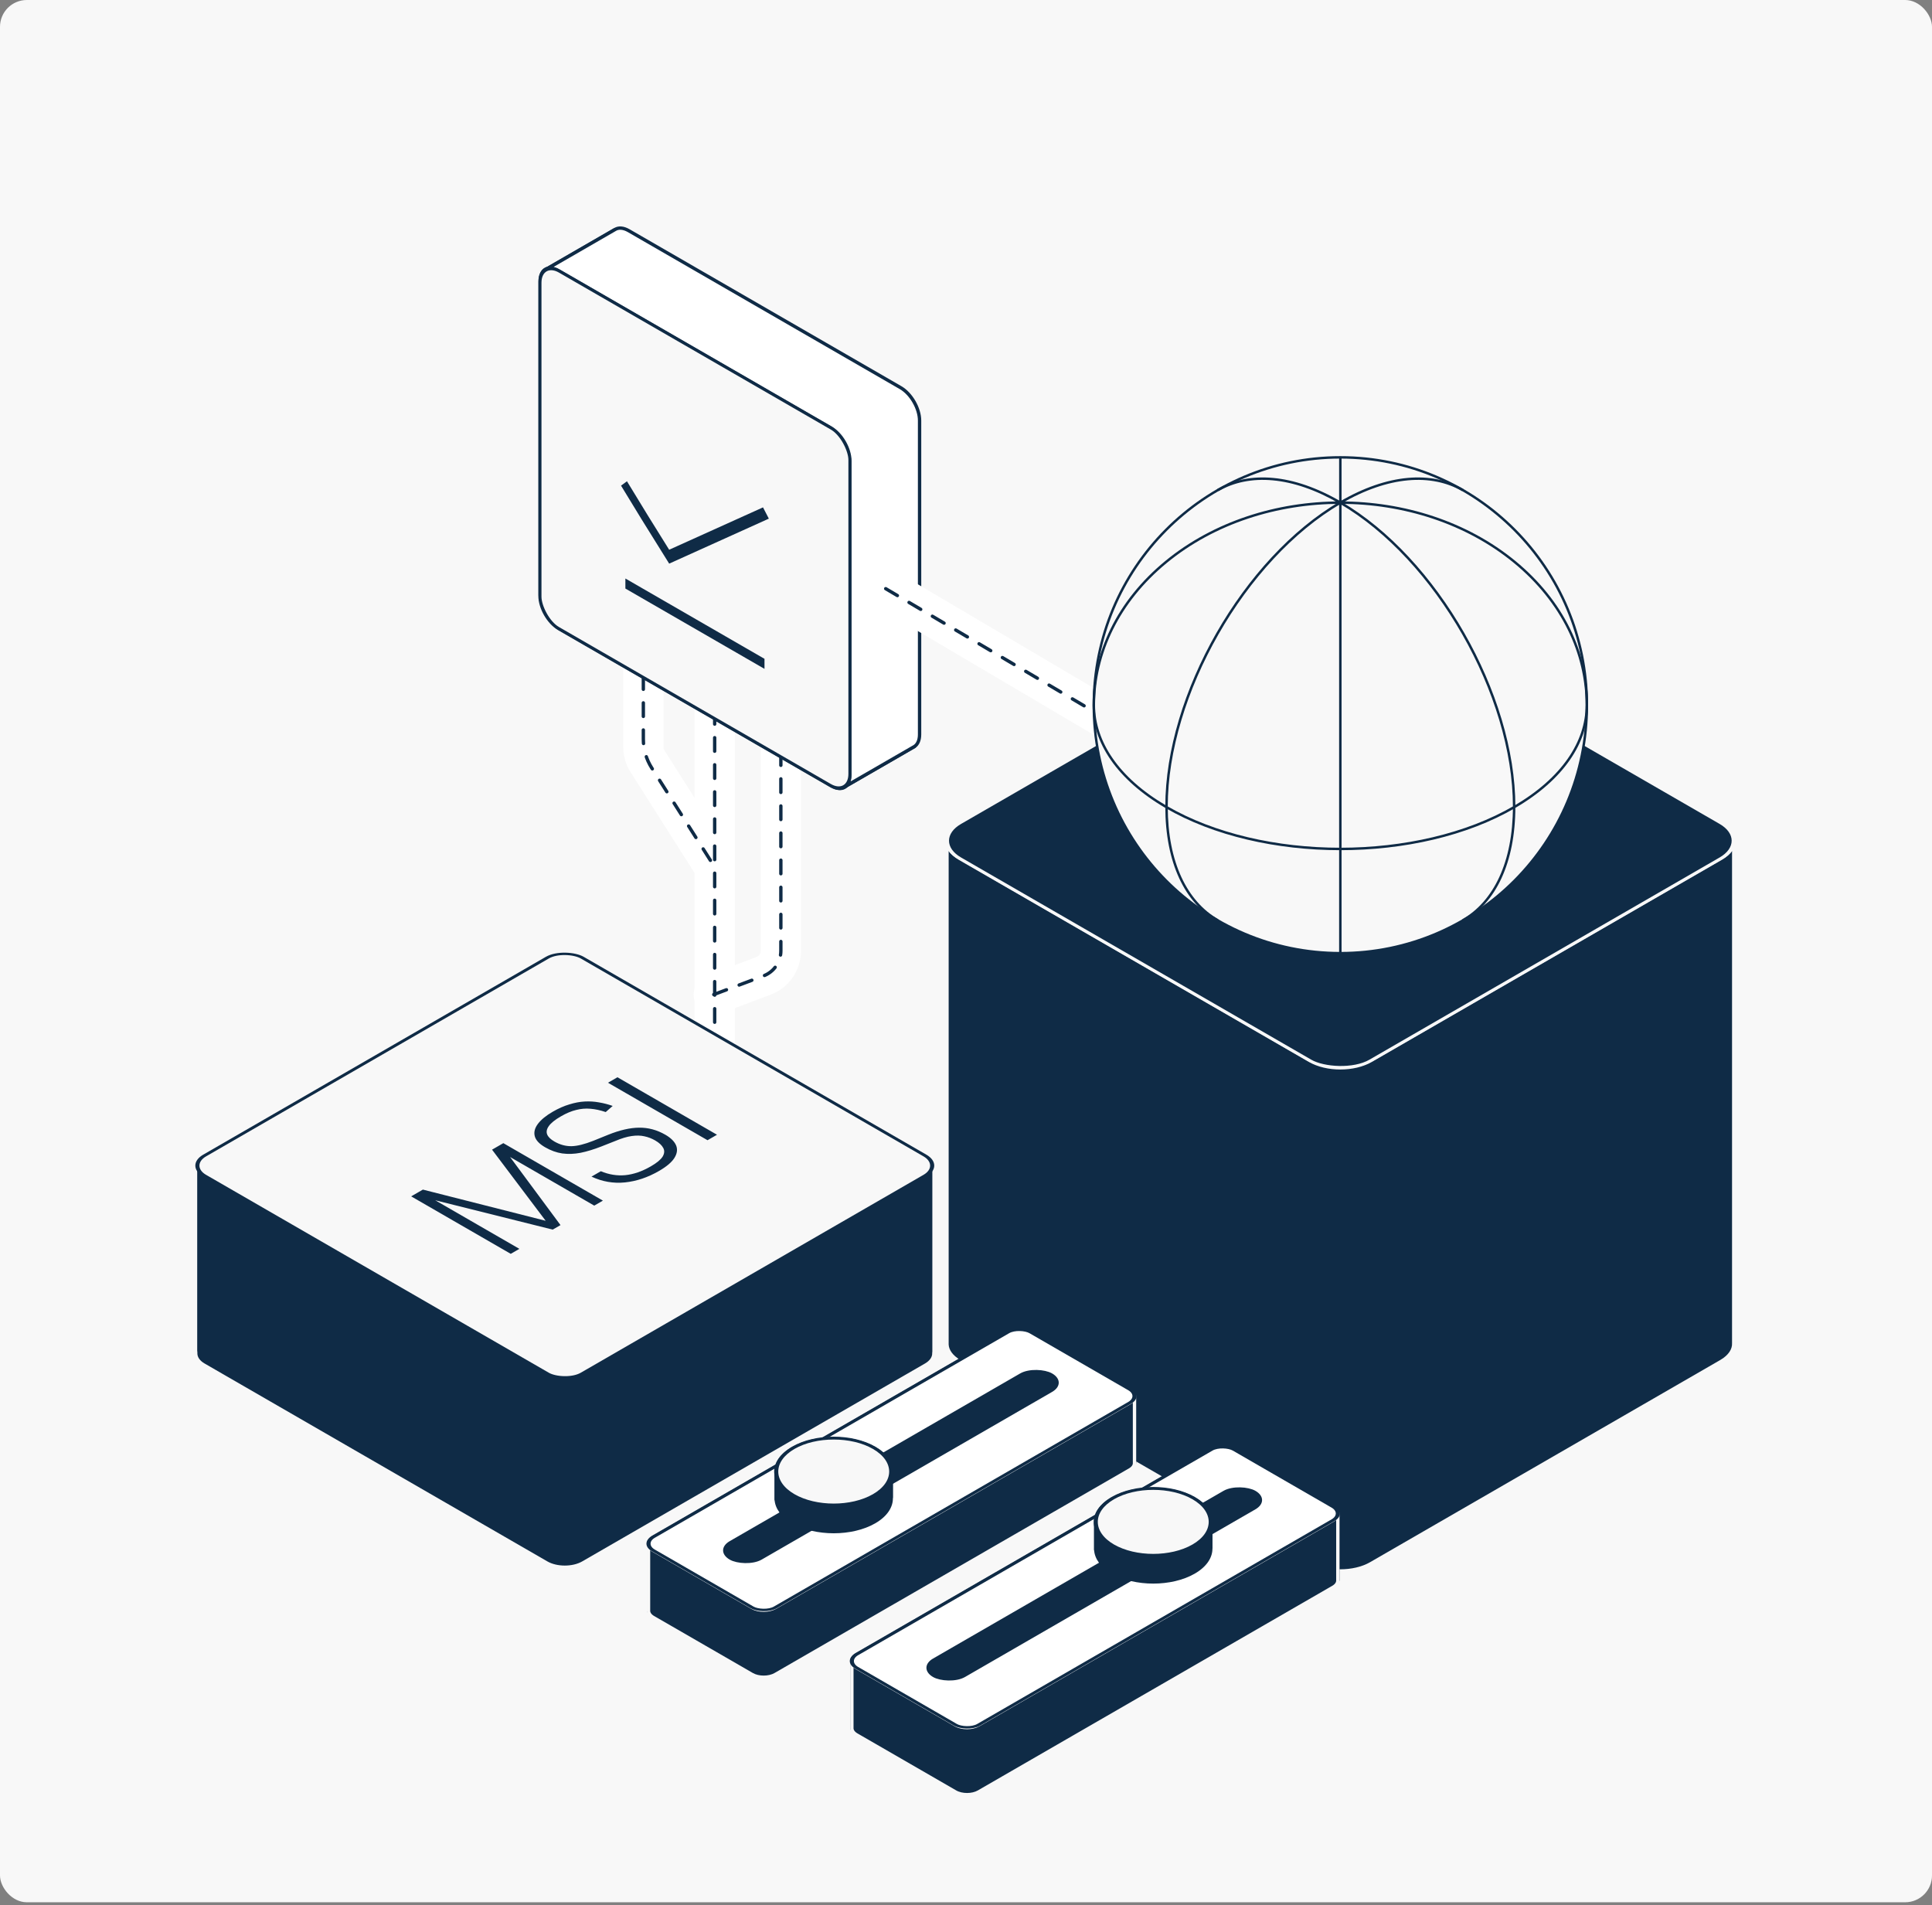 <svg width="576" height="568" viewBox="0 0 576 568" fill="none" xmlns="http://www.w3.org/2000/svg">
<rect x="0" y="0" width="576" height="568" fill="#808080" stroke="none"/>
<rect width="576" height="567.123" rx="8" fill="#F8F8F8"/>
<path d="M213.07 329V121" stroke="white" stroke-width="12" stroke-linecap="round" stroke-linejoin="round"/>
<path d="M211.803 256.5L193.049 226.963C192.235 225.681 191.803 224.194 191.803 222.675V144.5" stroke="white" stroke-width="12" stroke-linecap="round" stroke-linejoin="round"/>
<path d="M212.803 296.5L227.612 290.947C230.734 289.776 232.803 286.791 232.803 283.456V176.5" stroke="white" stroke-width="12" stroke-linecap="round" stroke-linejoin="round"/>
<path d="M211.803 256.5L194.295 228.926C192.667 226.362 191.803 223.387 191.803 220.35V144.5" stroke="#0F2B46" stroke-linecap="round" stroke-linejoin="round" stroke-dasharray="4.04 4.04"/>
<path d="M212.803 296.5L227.612 290.947C230.734 289.776 232.803 286.791 232.803 283.456V176.5" stroke="#0F2B46" stroke-linecap="round" stroke-linejoin="round" stroke-dasharray="4.04 4.04"/>
<path d="M213.07 329V121" stroke="#0F2B46" stroke-linecap="round" stroke-linejoin="round" stroke-dasharray="4.04 4.04"/>
<path fill-rule="evenodd" clip-rule="evenodd" d="M282.33 250.868C282.226 248.893 283.479 246.899 286.089 245.392L390.519 185.1C395.538 182.202 403.677 182.202 408.696 185.1L513.126 245.392C515.536 246.783 516.789 248.589 516.885 250.412V400.412C516.789 398.589 515.536 396.783 513.126 395.392L408.696 335.1C403.677 332.202 395.538 332.202 390.519 335.1L286.089 395.392C283.479 396.899 282.226 398.893 282.33 400.868V250.868Z" fill="#0F2B46" stroke="#F8F8F8"/>
<path fill-rule="evenodd" clip-rule="evenodd" d="M516.885 250.412C516.989 252.386 515.736 254.38 513.126 255.887L408.696 316.18C403.677 319.078 395.538 319.078 390.519 316.18L286.089 255.887C283.679 254.496 282.426 252.69 282.33 250.867V400.867C282.426 402.69 283.679 404.496 286.089 405.887L390.519 466.18C395.538 469.078 403.677 469.078 408.696 466.18L513.126 405.887C515.736 404.38 516.989 402.386 516.885 400.412V250.412Z" fill="#0F2B46" stroke="#F8F8F8"/>
<rect width="141.575" height="141.575" rx="10.495" transform="matrix(0.866 -0.5 0.866 0.5 277 250.64)" fill="#0F2B46" stroke="#F8F8F8"/>
<path fill-rule="evenodd" clip-rule="evenodd" d="M58.85 347.63C58.79 346.502 59.507 345.362 60.999 344.5L163.19 285.5C166.06 283.843 170.713 283.843 173.582 285.5L275.773 344.5C277.151 345.295 277.867 346.328 277.922 347.37V403.37C277.867 402.328 277.151 401.295 275.773 400.5L173.582 341.5C170.713 339.843 166.06 339.843 163.19 341.5L60.999 400.5C59.507 401.362 58.79 402.502 58.85 403.63V347.63Z" fill="#0F2B46"/>
<path fill-rule="evenodd" clip-rule="evenodd" d="M277.922 347.37C277.982 348.498 277.265 349.638 275.773 350.5L173.582 409.5C170.712 411.157 166.059 411.157 163.189 409.5L60.998 350.5C59.621 349.705 58.905 348.672 58.85 347.63V403.63C58.905 404.672 59.621 405.705 60.998 406.5L163.189 465.5C166.059 467.157 170.712 467.157 173.582 465.5L275.773 406.5C277.265 405.638 277.982 404.498 277.922 403.37V347.37Z" fill="#0F2B46"/>
<rect width="130" height="130" rx="6" transform="matrix(0.866 -0.5 0.866 0.5 55.803 347.5)" fill="#F8F8F8"/>
<rect width="130" height="130" rx="6" transform="matrix(0.866 -0.5 0.866 0.5 55.803 347.5)" stroke="#0F2B46"/>
<path d="M122.587 356.67L126.079 354.654L164.821 364.494L163.616 365.19L146.697 342.75L150.064 340.806L179.745 357.942L177.167 359.43L147.903 342.534L149.649 341.67L167.108 365.238L164.78 366.582L124.042 356.406L125.58 355.422L154.845 372.318L152.268 373.806L122.587 356.67ZM195.343 340.008C194.318 339.416 193.237 339 192.101 338.76C190.992 338.504 189.731 338.48 188.318 338.688C186.932 338.88 185.311 339.368 183.455 340.152L179.256 341.808C177.039 342.672 174.988 343.296 173.104 343.68C171.192 344.048 169.363 344.112 167.617 343.872C165.898 343.616 164.194 343 162.504 342.024C160.758 341.016 159.732 339.912 159.428 338.712C159.123 337.512 159.441 336.288 160.384 335.04C161.326 333.792 162.795 332.592 164.79 331.44C166.508 330.448 168.157 329.72 169.737 329.256C171.316 328.76 172.841 328.472 174.309 328.392C175.778 328.312 177.205 328.4 178.591 328.656C180.004 328.896 181.362 329.248 182.665 329.712L180.586 331.536C178.979 330.992 177.469 330.664 176.055 330.552C174.614 330.424 173.187 330.544 171.774 330.912C170.36 331.248 168.85 331.88 167.243 332.808C165.469 333.832 164.263 334.8 163.626 335.712C162.989 336.592 162.822 337.424 163.127 338.208C163.432 338.96 164.153 339.664 165.289 340.32C166.924 341.264 168.614 341.728 170.36 341.712C172.078 341.68 174.254 341.144 176.887 340.104L181.334 338.304C184.799 336.912 187.875 336.208 190.563 336.192C193.279 336.16 195.884 336.864 198.378 338.304C200.013 339.248 201.08 340.312 201.579 341.496C202.05 342.664 201.884 343.896 201.08 345.192C200.276 346.488 198.738 347.792 196.466 349.104C193.14 351.024 189.759 352.16 186.323 352.512C182.886 352.864 179.561 352.288 176.346 350.784L179.131 349.176C181.542 350.184 183.967 350.576 186.406 350.352C188.872 350.112 191.422 349.232 194.055 347.712C195.801 346.704 196.965 345.744 197.546 344.832C198.101 343.904 198.17 343.048 197.754 342.264C197.339 341.448 196.535 340.696 195.343 340.008ZM181.258 322.796L184.085 321.164L213.765 338.3L210.939 339.932L181.258 322.796Z" fill="#0F2B46"/>
<path fill-rule="evenodd" clip-rule="evenodd" d="M193.347 460.302C193.307 459.549 193.784 458.789 194.779 458.215L300.434 397.215C302.347 396.11 305.449 396.11 307.362 397.215L336.807 414.215C337.726 414.745 338.203 415.433 338.24 416.128V436.128C338.203 435.433 337.726 434.745 336.807 434.215L307.362 417.215C305.449 416.11 302.347 416.11 300.434 417.215L194.779 478.215C193.784 478.789 193.307 479.549 193.347 480.302V460.302Z" fill="#0F2B46" stroke="#0F2B46" stroke-linejoin="round"/>
<path fill-rule="evenodd" clip-rule="evenodd" d="M338.239 416.128C338.279 416.88 337.802 417.64 336.807 418.215L231.152 479.215C229.239 480.319 226.137 480.319 224.224 479.215L194.779 462.215C193.86 461.685 193.383 460.996 193.346 460.302V480.302C193.383 480.996 193.86 481.685 194.779 482.215L224.224 499.215C226.137 500.319 229.239 500.319 231.152 499.215L336.807 438.215C337.802 437.64 338.279 436.88 338.239 436.128V416.128Z" fill="#0F2B46" stroke="#F8F8F8" stroke-linejoin="round"/>
<rect width="130" height="42" rx="4" transform="matrix(0.866 -0.5 0.866 0.5 191.315 460.215)" fill="white" stroke="#0F2B46"/>
<rect width="110" height="10" rx="5" transform="matrix(0.866 -0.5 0.866 0.5 213.655 462.215)" fill="#0F2B46" stroke="#0F2B46"/>
<path fill-rule="evenodd" clip-rule="evenodd" d="M265.701 438.412C265.84 441.046 264.169 443.706 260.687 445.716C253.991 449.582 243.134 449.582 236.438 445.716C233.224 443.86 231.553 441.451 231.424 439.02V447.02C231.553 449.451 233.224 451.86 236.438 453.716C243.134 457.582 253.991 457.582 260.687 453.716C264.169 451.706 265.84 449.046 265.701 446.412V438.412Z" fill="#0F2B46" stroke="#0F2B46" stroke-linejoin="round"/>
<path fill-rule="evenodd" clip-rule="evenodd" d="M231.425 439.02C231.285 436.386 232.957 433.726 236.439 431.716C243.135 427.85 253.991 427.85 260.687 431.716C263.901 433.572 265.573 435.981 265.701 438.412V446.412C265.573 443.981 263.901 441.572 260.687 439.716C253.991 435.85 243.135 435.85 236.439 439.716C232.957 441.726 231.285 444.386 231.425 447.02V439.02Z" fill="#0F2B46" stroke="#0F2B46" stroke-linejoin="round"/>
<circle cx="14" cy="14" r="14" transform="matrix(0.866 -0.5 0.866 0.5 224.315 438.715)" fill="#F8F8F8" stroke="#0F2B46"/>
<path fill-rule="evenodd" clip-rule="evenodd" d="M253.968 495.302C253.928 494.549 254.406 493.789 255.401 493.215L361.056 432.215C362.969 431.11 366.071 431.11 367.984 432.215L397.429 449.215C398.347 449.745 398.825 450.433 398.861 451.128V471.128C398.825 470.433 398.347 469.745 397.429 469.215L367.984 452.215C366.071 451.11 362.969 451.11 361.056 452.215L255.401 513.215C254.406 513.789 253.928 514.549 253.968 515.302V495.302Z" fill="#0F2B46" stroke="#0F2B46" stroke-linejoin="round"/>
<path fill-rule="evenodd" clip-rule="evenodd" d="M398.861 451.128C398.901 451.88 398.423 452.64 397.429 453.215L291.773 514.215C289.86 515.319 286.758 515.319 284.845 514.215L255.4 497.215C254.482 496.685 254.005 495.996 253.968 495.302V515.302C254.005 515.996 254.482 516.685 255.4 517.215L284.845 534.215C286.758 535.319 289.86 535.319 291.773 534.215L397.429 473.215C398.423 472.64 398.901 471.88 398.861 471.128V451.128Z" fill="#0F2B46" stroke="#F8F8F8" stroke-linejoin="round"/>
<rect width="130" height="42" rx="4" transform="matrix(0.866 -0.5 0.866 0.5 251.937 495.215)" fill="white" stroke="#0F2B46"/>
<rect width="110" height="10" rx="5" transform="matrix(0.866 -0.5 0.866 0.5 274.276 497.215)" fill="#0F2B46" stroke="#0F2B46"/>
<path fill-rule="evenodd" clip-rule="evenodd" d="M360.964 453.412C361.103 456.046 359.432 458.706 355.95 460.716C349.254 464.582 338.397 464.582 331.701 460.716C328.487 458.86 326.816 456.451 326.687 454.02V462.02C326.816 464.451 328.487 466.86 331.701 468.716C338.397 472.582 349.254 472.582 355.95 468.716C359.432 466.706 361.103 464.046 360.964 461.412V453.412Z" fill="#0F2B46" stroke="#0F2B46" stroke-linejoin="round"/>
<path fill-rule="evenodd" clip-rule="evenodd" d="M326.687 454.02C326.548 451.386 328.219 448.726 331.701 446.716C338.397 442.85 349.254 442.85 355.95 446.716C359.164 448.572 360.835 450.981 360.964 453.412V461.412C360.835 458.981 359.164 456.572 355.95 454.716C349.254 450.85 338.397 450.85 331.701 454.716C328.219 456.726 326.548 459.386 326.687 462.02V454.02Z" fill="#0F2B46" stroke="#0F2B46" stroke-linejoin="round"/>
<circle cx="14" cy="14" r="14" transform="matrix(0.866 -0.5 0.866 0.5 319.578 453.715)" fill="#F8F8F8" stroke="#0F2B46"/>
<path fill-rule="evenodd" clip-rule="evenodd" d="M251.837 234.559C250.806 235.229 249.341 235.174 247.717 234.236L166.655 187.436C163.532 185.632 161 181.246 161 177.639V84.038C161 82.307 161.583 81.07 162.536 80.451L183.32 68.451C182.368 69.07 181.785 70.307 181.785 72.038V165.639C181.785 169.246 184.317 173.632 187.44 175.436L268.501 222.236C270.126 223.174 271.59 223.229 272.622 222.559L251.837 234.559Z" fill="white" stroke="#0F2B46" stroke-linejoin="round"/>
<path fill-rule="evenodd" clip-rule="evenodd" d="M162.536 80.45C163.567 79.78 165.031 79.835 166.656 80.772L247.717 127.573C250.841 129.377 253.373 133.762 253.373 137.369V230.971C253.373 232.702 252.79 233.939 251.837 234.558L272.622 222.558C273.574 221.939 274.158 220.702 274.158 218.971V125.369C274.158 121.762 271.625 117.377 268.502 115.573L187.44 68.772C185.816 67.835 184.352 67.78 183.32 68.45L162.536 80.45Z" fill="white" stroke="#0F2B46" stroke-linejoin="round"/>
<g clip-path="url(#clip0_2927_31167)">
<rect width="106.663" height="106.663" rx="6.53" transform="matrix(0.866 0.5 0 1 161 77.507)" fill="#F8F8F8"/>
<g clip-path="url(#clip1_2927_31167)">
<path fill-rule="evenodd" clip-rule="evenodd" d="M227.923 199.408L186.45 175.463L186.45 172.47L227.923 196.414L227.923 199.408Z" fill="#0F2B46"/>
<path fill-rule="evenodd" clip-rule="evenodd" d="M229.219 154.622L199.505 168.035L191.417 155.046L185.153 144.783L186.921 143.48L193.169 153.717L199.505 163.893L227.482 151.264L229.219 154.622Z" fill="#0F2B46"/>
</g>
</g>
<rect width="106.663" height="106.663" rx="6.53" transform="matrix(0.866 0.5 0 1 161 77.507)" stroke="#0F2B46"/>
<path d="M264.061 175.5L364 234.5" stroke="white" stroke-width="12" stroke-linecap="round" stroke-linejoin="round"/>
<path d="M264.061 175.5L364 234.5" stroke="#0F2B46" stroke-linecap="round" stroke-linejoin="round" stroke-dasharray="4.04 4.04"/>
<ellipse cx="399.604" cy="210.257" rx="73.5" ry="73.906" fill="#F8F8F8" stroke="#0F2B46" stroke-width="0.731" stroke-linejoin="round"/>
<path d="M347.632 167.543L347.864 167.826L347.864 167.826L347.632 167.543ZM399.604 149.85L399.604 149.485L399.604 149.85ZM451.577 167.543L451.809 167.261L451.809 167.261L451.577 167.543ZM451.57 240.552L451.754 240.867L451.754 240.867L451.57 240.552ZM347.633 240.552L347.817 240.236L347.817 240.236L347.633 240.552ZM399.603 149.848L399.419 149.532L399.419 149.532L399.603 149.848ZM399.603 149.848L399.787 149.532L399.787 149.532L399.603 149.848ZM451.419 240.46L451.053 240.46V240.46H451.419ZM347.864 167.826C362.142 156.091 380.867 150.216 399.604 150.216L399.604 149.485C380.721 149.485 361.826 155.405 347.4 167.261L347.864 167.826ZM399.604 150.216C418.342 150.216 437.067 156.091 451.345 167.826L451.809 167.261C437.383 155.405 418.487 149.485 399.604 149.485L399.604 150.216ZM326.47 210.259C326.47 194.917 333.59 179.558 347.864 167.826L347.4 167.261C332.971 179.12 325.739 194.68 325.739 210.259L326.47 210.259ZM451.345 167.826C465.619 179.558 472.739 194.917 472.739 210.259H473.47C473.47 194.68 466.238 179.12 451.809 167.261L451.345 167.826ZM451.386 240.236C437.104 248.561 418.363 252.734 399.602 252.734V253.465C418.458 253.465 437.335 249.273 451.754 240.867L451.386 240.236ZM399.602 252.734C380.84 252.734 362.099 248.561 347.817 240.236L347.449 240.867C361.868 249.273 380.745 253.465 399.602 253.465V252.734ZM347.817 240.236C333.534 231.91 326.472 221.048 326.472 210.259L325.741 210.259C325.741 221.397 333.031 232.463 347.449 240.867L347.817 240.236ZM472.731 210.259C472.731 221.048 465.669 231.91 451.386 240.236L451.754 240.867C466.172 232.463 473.462 221.397 473.462 210.259H472.731ZM348.152 240.46C348.152 223.857 353.927 205.437 363.281 189.08C372.634 172.723 385.547 158.464 399.787 150.164L399.419 149.532C385.042 157.913 372.046 172.279 362.646 188.717C353.246 205.155 347.421 223.7 347.421 240.46H348.152ZM363.249 274.072C353.966 268.721 348.152 257.127 348.152 240.46H347.421C347.421 257.278 353.293 269.176 362.884 274.705L363.249 274.072ZM399.787 150.164C413.973 141.895 426.735 141.129 435.949 146.436L436.314 145.803C426.793 140.319 413.738 141.185 399.419 149.532L399.787 150.164ZM399.419 150.164C413.659 158.464 426.571 172.723 435.925 189.08C445.279 205.437 451.053 223.857 451.053 240.46L451.784 240.46C451.784 223.7 445.96 205.155 436.56 188.717C427.16 172.279 414.164 157.913 399.787 149.532L399.419 150.164ZM363.259 146.435C372.473 141.129 385.234 141.895 399.419 150.164L399.787 149.532C385.469 141.186 372.416 140.319 362.894 145.801L363.259 146.435ZM451.053 240.46C451.053 257.132 445.237 268.728 435.948 274.077L436.313 274.71C445.91 269.184 451.784 257.283 451.784 240.46H451.053ZM399.239 136.257V284.257H399.97V136.257H399.239Z" fill="#0F2B46"/>
<defs>
<clipPath id="clip0_2927_31167">
<rect width="106.663" height="106.663" rx="6.53" transform="matrix(0.866 0.5 0 1 161 77.507)" fill="white"/>
</clipPath>
<clipPath id="clip1_2927_31167">
<rect width="71.834" height="71.834" fill="white" transform="matrix(0.866 0.5 0 1 176.081 103.629)"/>
</clipPath>
</defs>
</svg>